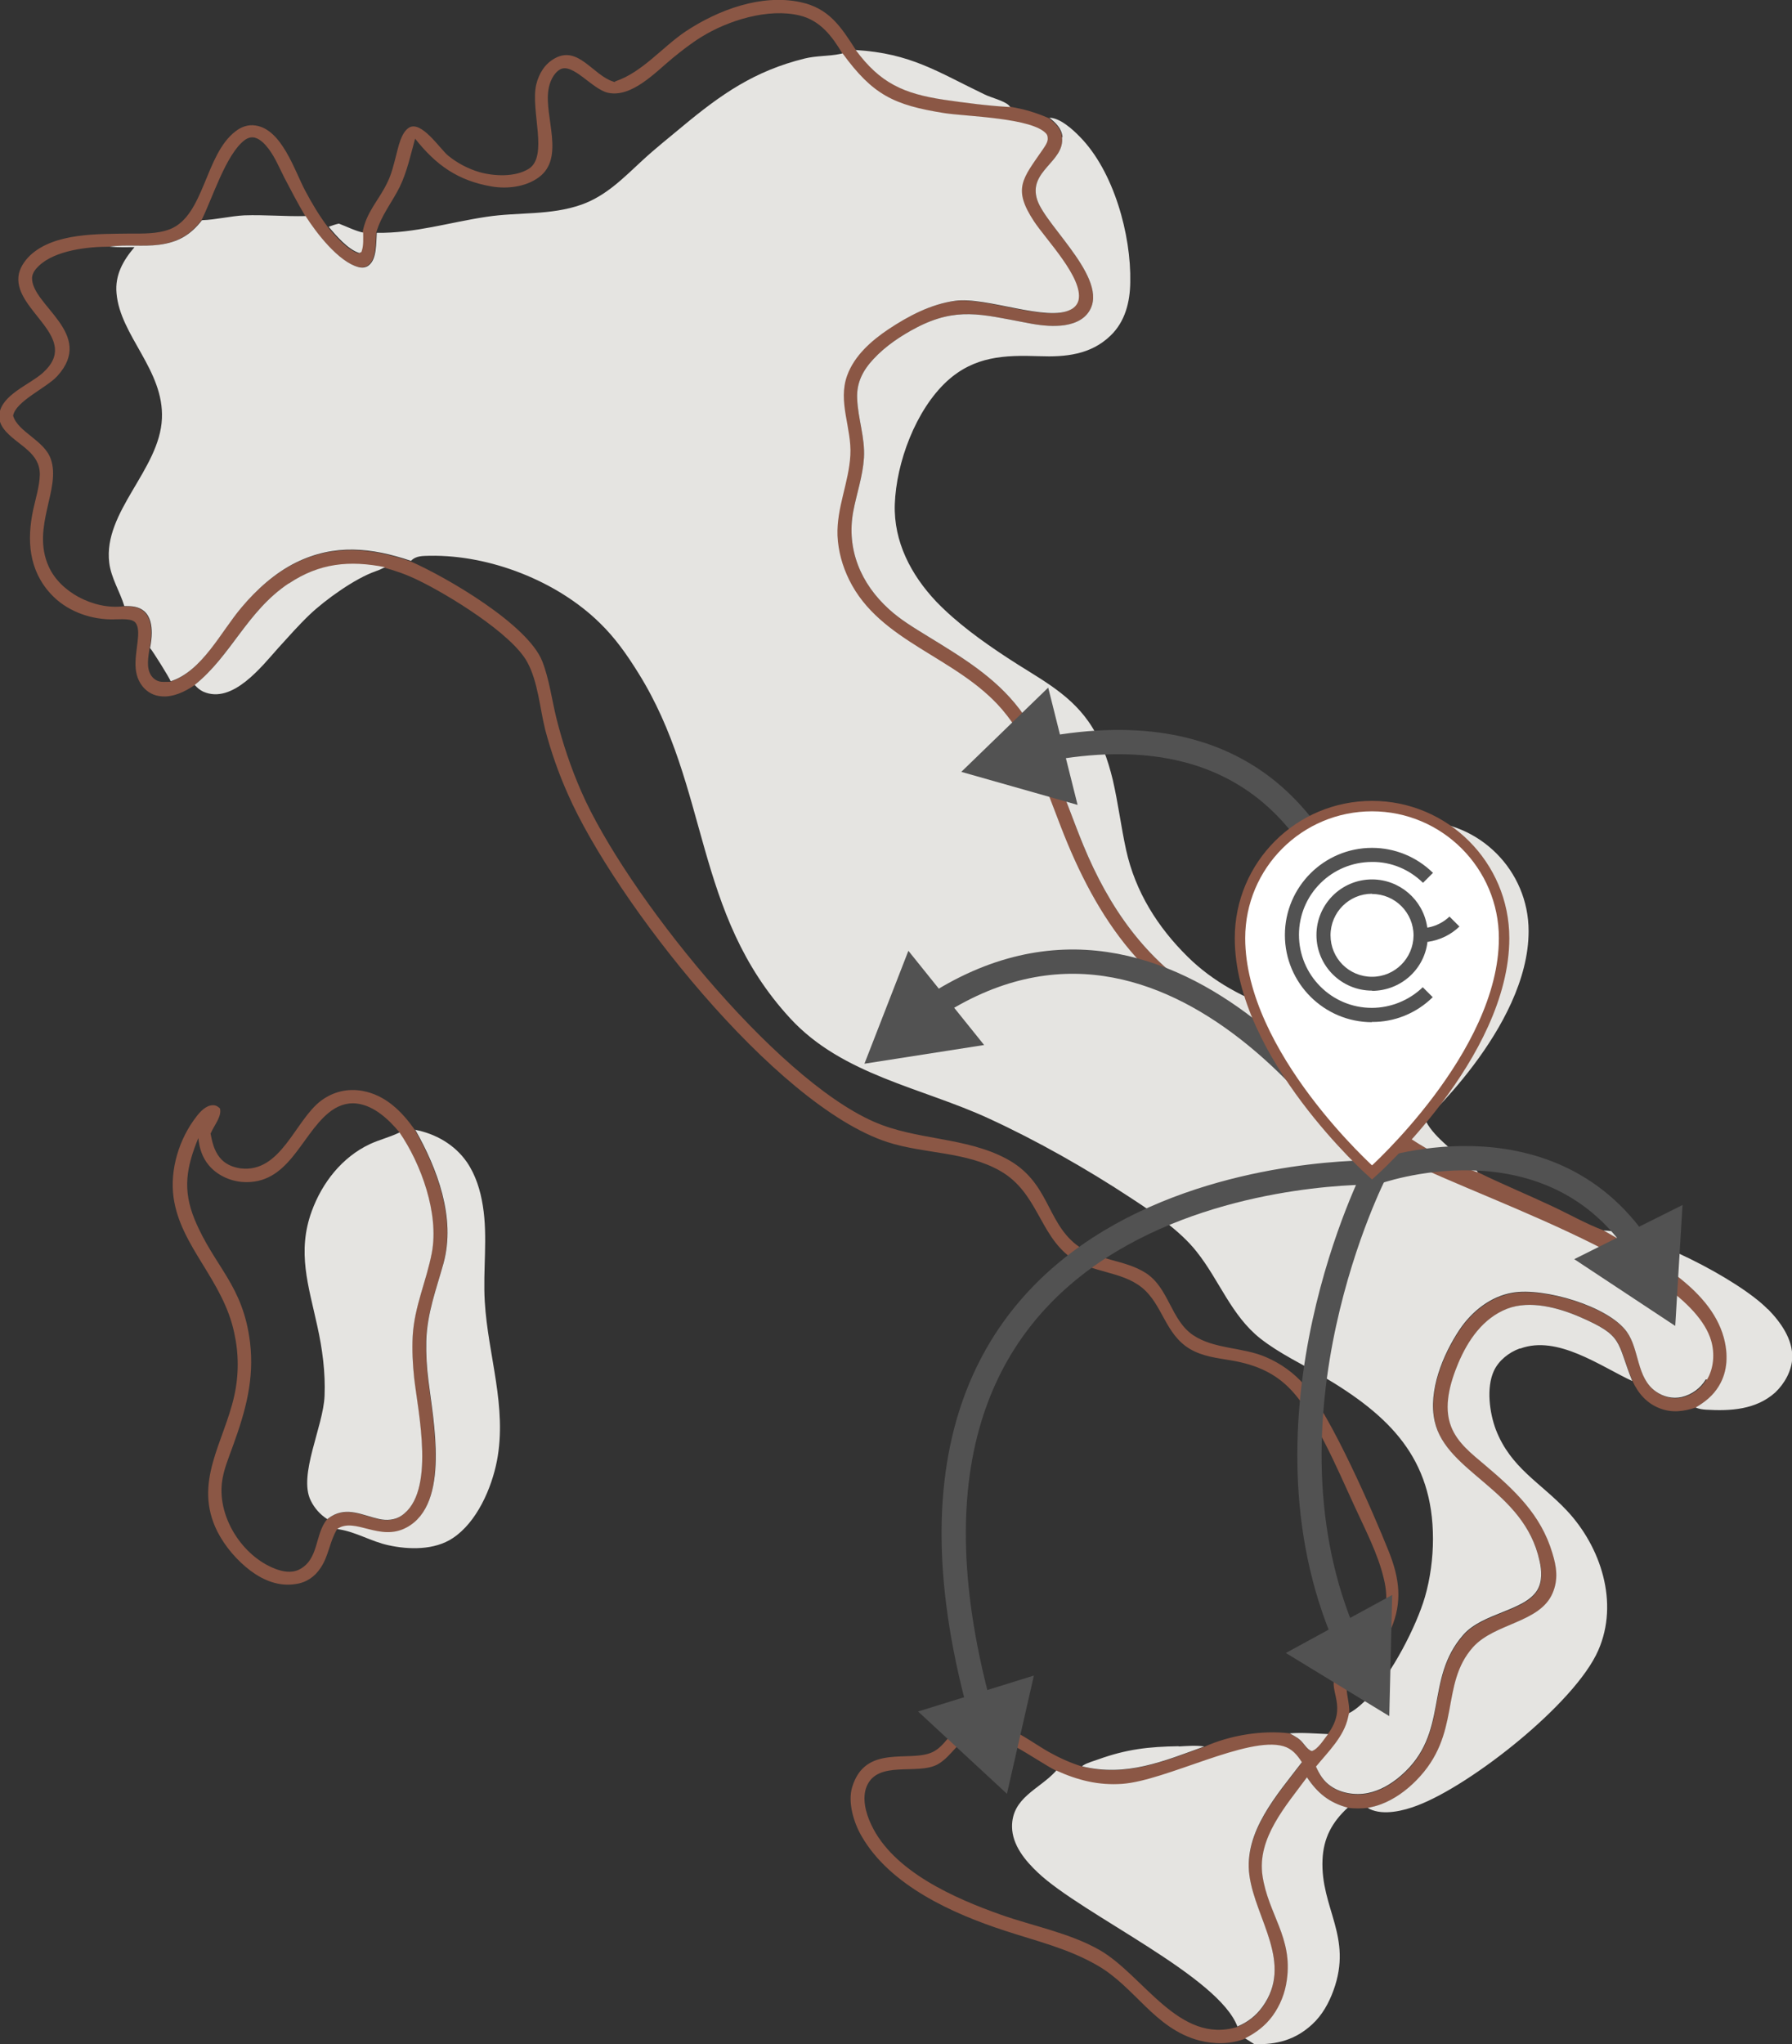<?xml version="1.0" encoding="UTF-8"?>
<svg id="Livello_2" data-name="Livello 2" xmlns="http://www.w3.org/2000/svg" viewBox="0 0 73.82 84.19">
  <rect x="0" y="0" width="73.82" height="84.19" fill="#333333" stroke="none"/>
  <defs>
    <style>
      .cls-1 {
        fill: #525252;
      }

      .cls-2 {
        fill: #fff;
        stroke: #8b5745;
        stroke-width: .43px;
      }

      .cls-2, .cls-3 {
        stroke-miterlimit: 10;
      }

      .cls-4 {
        fill: #e5e4e1;
      }

      .cls-5 {
        fill: #8b5745;
      }

      .cls-3 {
        fill: none;
        stroke: #525252;
        stroke-linecap: round;
        stroke-width: 1px;
      }
    </style>
  </defs>
  <g id="Layer_1" data-name="Layer 1">
    <g>
      <path class="cls-4" d="M62.97,38.35c0,4-4.53,8.03-4.53,8.03,0,0-4.53-4.03-4.53-8.03,0-2.5,2.03-4.53,4.53-4.53s4.53,2.03,4.53,4.53Z"/>
      <g>
        <path class="cls-5" d="M25.35,3.35c1.12-.38,1.93-1.41,2.9-2.06,1.33-.88,3.11-1.55,4.73-1.2,1.17.25,1.66,1.01,2.27,1.96,1.01,1.37,1.98,1.8,3.65,2.05.89.13,1.82.25,2.72.3.57.09,1.06.24,1.59.47.26.21.51.43.54.79.11,1.01-1.42,1.38-1.02,2.58.38,1.13,3.15,3.42,2.04,4.71-.29.34-.8.46-1.23.47-.47.02-.93-.06-1.38-.15-1.71-.32-2.76-.63-4.4.22-.65.34-1.28.76-1.78,1.3-.43.46-.7.97-.67,1.62.03.83.33,1.61.28,2.45-.05.76-.3,1.46-.44,2.2-.29,1.56.31,2.98,1.47,4.03.48.44,1.04.77,1.59,1.11,1.4.86,2.78,1.68,3.79,3.01,1.26,1.66,1.85,3.71,2.63,5.61,1.05,2.54,2.55,4.72,4.93,6.18.8.49,1.67.88,2.59,1.08,1.1.23,2.26.19,3.38.13.11,0,.21-.01.32-.02.62.04,1.23.13,1.66.63.15.17.23.36.32.56-.04.24-.08.47-.23.67-.37.51-1.42.75-.65,1.82.67.93,2.84,2.04,3.95,2.42,1,.49,2.02.91,3.02,1.38.71.33,1.42.74,2.15,1.01,1.76,1.02,4.37,2.29,4.95,4.41.18.67.17,1.38-.2,1.99-.24.4-.57.66-.96.89-.49.16-.97.23-1.47.04-.54-.2-.9-.61-1.14-1.13-.66-1.64-.34-1.85-2.16-2.64-.88-.38-2.05-.7-2.99-.34-1,.39-1.62,1.3-2.02,2.25-.33.79-.62,1.78-.29,2.61.26.67.85,1.12,1.38,1.57,1.23,1.04,2.32,2.05,2.79,3.64.17.55.25,1.08.01,1.64-.52,1.23-2.38,1.23-3.28,2.23-1.38,1.55-.45,3.58-2.34,5.49-.4.41-.91.78-1.45.98-.18.07-.36.11-.55.15-.28.03-.54.03-.82,0-.76-.2-1.25-.6-1.68-1.25-.86,1.17-2.07,2.51-1.83,4.07.24,1.58,1.25,2.53,1,4.28-.07.53-.27,1.04-.59,1.48-.3.41-.69.7-1.13.92-.6.24-1.28.24-1.9.08-1.84-.49-2.64-2.2-4.19-3.09-1.21-.7-2.5-1-3.81-1.43-2.15-.7-4.74-1.86-5.91-3.9-.32-.55-.57-1.38-.39-2,.54-1.82,2.39-1.01,3.32-1.46.52-.25.75-.88,1.27-1.16,1.11-.58,2.6.64,3.52,1.16.45.25.89.45,1.38.6,1.82.44,3.35-.21,5.03-.82,1.04-.47,2.38-.69,3.5-.55.13.08.28.15.4.25.17.13.31.43.51.48.26-.08.5-.49.67-.7.83-1.14.02-1.75.3-2.4.38-.86,1.62-1.28,2.03-2.63.13-.44.08-.95-.03-1.39-.24-1.01-.76-2-1.19-2.94-.41-.89-.8-1.79-1.25-2.66-.96-1.85-1.65-3-3.84-3.37-.59-.1-1.17-.16-1.7-.47-1.03-.61-1.12-1.83-1.98-2.53-.86-.69-2.05-.59-2.95-1.25-1.28-.95-1.35-2.67-2.88-3.55-1.41-.81-3.13-.7-4.65-1.19-4.67-1.52-11.27-10-13.17-14.34-.38-.85-.69-1.74-.93-2.64-.22-.88-.3-1.99-.74-2.79-.64-1.18-3.28-2.79-4.51-3.38-.45-.22-.9-.38-1.38-.51-1.46-.29-2.7-.17-3.96.67-1.72,1.15-2.36,2.97-3.87,4.18-.39.26-.86.49-1.34.45-.31-.02-.58-.16-.78-.4-.5-.62-.23-1.4-.19-2.1.01-.17,0-.47-.16-.58-.2-.15-.74-.08-.99-.09-.9-.02-1.82-.37-2.44-1.04-.92-.99-1-2.23-.73-3.49.1-.46.26-.96.27-1.43.01-.9-.86-1.19-1.39-1.77-.18-.2-.31-.43-.28-.71.09-.81,1.24-1.22,1.79-1.71,1.61-1.44-1.15-2.53-1-3.97.03-.33.25-.65.48-.87,1-.94,2.82-.88,4.1-.9.55,0,1.14.02,1.66-.18,1.42-.56,1.44-3.07,2.7-4.03.24-.19.53-.29.83-.24,1.08.16,1.6,1.85,2.04,2.68.28.53.58,1.03.94,1.51.3.36.8.94,1.26,1.08.1-.05.08-.01.11-.11.07-.21.05-.51.05-.73.15-.87.66-1.32,1.02-2.07.18-.36.27-.75.37-1.14.09-.34.2-.91.51-1.12.51-.35,1.29.86,1.63,1.14.38.31.82.54,1.29.68.61.17,1.46.21,2.02-.13.84-.51.07-2.42.32-3.48.11-.45.35-.85.77-1.08.96-.53,1.57.7,2.4.96l.06.02ZM34.7,2.2c-.42-.7-.9-1.35-1.75-1.56-1.3-.32-2.96.2-4.07.89-.42.26-.8.56-1.18.87-.68.56-1.68,1.64-2.66,1.42-.65-.15-1.45-1.25-1.97-.96-.28.16-.44.55-.48.85-.17,1.12.69,2.79-.39,3.59-.54.4-1.3.49-1.95.38-1.39-.24-2.29-.88-3.15-1.97-.18.65-.33,1.36-.63,1.98-.32.65-.77,1.18-.97,1.89-.03.4.01,1.08-.33,1.34-.12.1-.28.11-.43.07-.82-.22-1.74-1.42-2.17-2.1-.3-.51-.58-1.04-.85-1.56-.2-.39-.38-.83-.64-1.18-.14-.19-.35-.42-.58-.48-.15-.04-.3.01-.42.1-.77.57-1.34,2.43-1.78,3.3-.47.61-.99.91-1.76,1.01-.67.09-1.38-.02-2.05.08-.88,0-2.22.15-2.89.79-.14.13-.27.3-.28.49-.03,1.14,2.63,2.3,1.04,4.05-.45.49-1.71,1.03-1.82,1.63.19.67,1.28,1.01,1.55,1.78.44,1.23-.81,2.8-.09,4.42.25.56.71.98,1.24,1.27.56.3,1.22.46,1.86.38.3,0,.6.01.83.22.25.23.3.58.3.89,0,.2-.03.42-.07.62-.05.36-.15.82.08,1.14.09.13.25.23.41.24.12.01.24,0,.36,0,1.3-.42,2.07-2.04,2.91-3.03.62-.74,1.38-1.43,2.25-1.86,1.59-.78,3.11-.62,4.74-.07,1.46.64,4.83,2.59,5.43,4.12.29.75.39,1.57.58,2.34.26,1.04.6,2.05,1.03,3.03,1.8,4.12,7.92,11.78,12.05,13.59,1.75.77,3.76.62,5.45,1.52,1.77.94,1.64,2.56,2.88,3.54.85.67,1.98.6,2.87,1.17.95.61,1.03,1.94,1.95,2.56.86.58,2.04.49,2.99.9.61.26,1.16.65,1.59,1.15,1.1,1.27,2.82,5.21,3.48,6.86.44,1.1.57,2.08.09,3.19-.38.86-1.76,1.76-1.82,2.19-.06.41.13.87.1,1.3l-.04.18c-.17.79-.82,1.41-1.32,2.02.15.33.32.61.62.81.42.29,1.01.38,1.51.28.51-.1.98-.38,1.37-.72,2.02-1.75.95-3.96,2.57-5.8.79-.9,2.51-.98,3.04-1.83.22-.36.19-.82.1-1.21-.63-2.93-3.84-3.62-4.32-5.75-.28-1.25.34-2.75,1.02-3.77.5-.75,1.28-1.38,2.19-1.53,1.28-.22,3.95.55,4.71,1.62.52.73.39,1.89,1.2,2.45.31.22.69.31,1.06.23.42-.1.78-.36,1-.73.28-.47.32-1.08.17-1.6-.95-3.26-10.45-6.12-13.32-7.78-.82-.48-.76-.93-1-1.92-.27-1.12.64-1.21.98-1.85.06-.1.08-.22.03-.34-.38-.82-2.95-.49-3.82-.54-.7-.04-1.35-.14-2.01-.36-4.04-1.35-6.19-4.6-7.65-8.38-.66-1.7-1.22-3.42-2.42-4.83-1.87-2.18-5.03-2.76-6.3-5.34-.28-.57-.45-1.18-.48-1.82-.04-1.15.47-2.19.53-3.32.06-1.11-.53-2.19-.13-3.28.3-.82,1-1.43,1.7-1.9.83-.55,1.74-1.03,2.74-1.17,1.29-.18,3.8.88,4.77.36.16-.08.28-.22.32-.39.2-.91-1.35-2.5-1.84-3.25-.88-1.34-.47-1.74.35-2.93.08-.12.21-.29.22-.44,0-.08,0-.15-.05-.22-.55-.67-3.29-.72-4.2-.86-2.1-.33-2.96-.76-4.2-2.46ZM43.51,72.93c-.79-.39-2.6-1.78-3.41-1.5-.6.21-.91.93-1.48,1.24-.83.45-2.47-.19-2.92.91-.2.49-.03,1.11.19,1.57.9,1.93,3.45,3.04,5.34,3.71,1.33.47,2.83.75,4.06,1.45,1.82,1.04,3.27,3.91,5.69,3.17.41-.18.76-.44,1.02-.8,1.3-1.79-.28-3.61-.53-5.41-.25-1.8,1.15-3.34,2.16-4.67-.19-.3-.41-.56-.76-.66-1.46-.43-4.84,1.42-6.64,1.55-.98.07-1.84-.15-2.72-.55Z"/>
        <path class="cls-5" d="M8.67,46.67c.07.36.14.69.37.99.21.27.52.41.86.46,1.68.21,2.25-1.98,3.33-2.79.5-.37,1.09-.51,1.7-.4.95.17,1.63.85,2.16,1.61.92,1.62,1.68,3.64,1.17,5.51-.3,1.09-.68,2.07-.71,3.21,0,.54.02,1.09.09,1.63.19,1.59.91,5.08-.9,6.04-1.11.59-2.12-.44-2.86.06-.3.5-.34,1.09-.67,1.58-.24.37-.59.61-1.03.67-.68.11-1.31-.14-1.85-.54-.56-.42-1.06-1-1.38-1.63-1-2.01.27-3.65.7-5.58.19-.85.19-1.73,0-2.59-.46-2.19-2.22-3.56-2.5-5.58-.16-1.15.23-2.42.94-3.33.15-.2.4-.47.68-.47.13,0,.2.05.29.13.09.33-.25.71-.38,1.03ZM16.45,46.63c-.44-.53-1.05-1.1-1.76-1.18-.43-.05-.82.11-1.15.38-1.16.95-1.66,2.99-3.56,2.85-.52-.04-1.05-.29-1.38-.69-.27-.32-.39-.71-.43-1.12-.49,1.2-.66,2.12-.15,3.36.81,1.95,1.99,2.68,2.28,5.06.18,1.51-.18,2.81-.69,4.22-.18.51-.41,1.03-.47,1.57-.16,1.44.85,3.01,2.19,3.53.31.12.67.19.98.04.84-.41.65-1.46,1.16-2.07.06-.04.11-.08.17-.12.66-.4,1.29-.04,1.96.11.31.07.65.05.92-.13,1.44-.95.69-4.27.53-5.68-.06-.57-.09-1.15-.06-1.72.07-1.22.57-2.26.79-3.44.3-1.61-.43-3.64-1.34-4.96Z"/>
        <path class="cls-4" d="M17.09,46.53c.85.16,1.64.61,2.14,1.33.37.54.56,1.17.66,1.8.21,1.3,0,2.64.08,3.95.13,2.21.93,4.33.5,6.56-.22,1.13-.83,2.53-1.82,3.18-.75.5-1.81.48-2.66.29-.69-.15-1.32-.54-2.01-.65l-.09-.02c.74-.5,1.75.54,2.86-.06,1.81-.97,1.09-4.45.9-6.04-.07-.54-.1-1.08-.09-1.63.03-1.14.41-2.13.71-3.21.51-1.87-.25-3.89-1.17-5.51ZM16.45,46.63c.9,1.31,1.64,3.35,1.34,4.96-.22,1.17-.72,2.21-.79,3.44-.03.57,0,1.15.06,1.72.16,1.41.9,4.73-.53,5.68-.27.18-.61.2-.92.13-.67-.15-1.3-.51-1.96-.11-.06.04-.12.08-.17.12,0,0,0,0-.01-.01-.29-.19-.52-.45-.67-.76-.52-1.05.52-3.04.57-4.31.04-.96-.09-1.94-.3-2.88-.36-1.66-.84-3.04-.23-4.72.43-1.18,1.25-2.23,2.4-2.77.39-.18.8-.28,1.18-.46.01,0,.03-.01.04-.02Z"/>
        <path class="cls-4" d="M50.98,83.48c-.76-2.09-6.4-4.63-8.22-6.35-.52-.49-1.06-1.13-1.07-1.89-.01-1.2,1.11-1.54,1.79-2.28.01-.01.02-.02.03-.04.88.4,1.74.62,2.72.55,1.8-.13,5.18-1.98,6.64-1.55.35.1.57.36.76.66-1.02,1.34-2.41,2.87-2.16,4.67.25,1.8,1.83,3.62.53,5.41-.26.36-.61.63-1.02.8ZM43.75,5.66c.11,1.01-1.42,1.38-1.02,2.58.38,1.13,3.15,3.42,2.04,4.71-.29.34-.8.46-1.23.47-.47.02-.93-.06-1.38-.15-1.71-.32-2.76-.63-4.4.22-.65.34-1.28.76-1.78,1.3-.43.46-.7.97-.67,1.62.03.83.33,1.61.28,2.45-.05.76-.3,1.46-.44,2.2-.29,1.56.31,2.98,1.47,4.03.48.44,1.04.77,1.59,1.11,1.4.86,2.78,1.68,3.79,3.01,1.26,1.66,1.85,3.71,2.63,5.61,1.05,2.54,2.55,4.72,4.93,6.18.8.49,1.67.88,2.59,1.08,1.1.23,2.26.19,3.38.13.11,0,.21-.01.32-.02-.05-.05-.09-.1-.17-.12-.29-.09-.74-.07-1.05-.11-.66-.07-1.35-.18-1.98-.38-1.36-.43-2.7-1.16-3.72-2.17-1.24-1.22-2.16-2.68-2.54-4.4-.21-.96-.33-1.94-.55-2.89-.2-.83-.5-1.69-1-2.4-.86-1.23-2.14-1.83-3.36-2.64-1.02-.67-2.06-1.42-2.91-2.3-1.04-1.1-1.76-2.47-1.71-4.01.06-1.72.86-3.88,2.15-5.07,1.13-1.03,2.36-1.08,3.81-1.03,1.07.04,2.11-.06,2.92-.84.61-.58.81-1.39.82-2.21.04-1.95-.68-4.57-2.08-5.99-.29-.3-.82-.78-1.25-.78.26.21.5.43.54.79ZM11.89,24.03c-1.72,1.15-2.36,2.97-3.87,4.18.11.12.21.21.36.28,1.2.52,2.4-1.04,3.08-1.8.42-.46.84-.94,1.29-1.37.65-.62,1.88-1.5,2.72-1.79.12-.04.23-.09.35-.15l.04-.02c-1.46-.29-2.7-.17-3.96.67ZM38.9,4.11c.89.13,1.82.25,2.72.3-.02-.02-.04-.05-.06-.07-.19-.19-.74-.32-1-.45-1.96-.94-3.03-1.69-5.31-1.83,1.01,1.37,1.98,1.8,3.65,2.05ZM14.8,10.42c.1-.05.08-.01.11-.11.07-.21.05-.51.05-.73-.33-.07-.68-.25-1-.37-.14.03-.29.08-.42.13.3.36.8.94,1.26,1.08ZM56.93,45.87c.67.93,2.84,2.04,3.95,2.42-.11-.24-.94-.8-1.18-1.02-.66-.59-1.32-1.21-1.08-2.16.05-.2.15-.46.12-.66-.07-.44-.58-.62-.91-.85l-.03-.21c-.04.24-.08.47-.23.67-.37.51-1.42.75-.65,1.82ZM72.82,53.92c-1.19-1.22-5.05-3.21-6.76-3.24,1.76,1.02,4.37,2.29,4.95,4.41.18.67.17,1.38-.2,1.99-.24.4-.57.66-.96.89.14.06.28.08.43.09,1.01.06,2.06,0,2.85-.71.38-.36.68-.89.7-1.42.03-.77-.48-1.48-1-2.01ZM70.32,56.82c.28-.47.32-1.08.17-1.6-.95-3.26-10.28-6.07-13.15-7.73-.82-.48-.93-.98-1.17-1.97-.27-1.12.64-1.21.98-1.85.06-.1.08-.22.03-.34-.38-.82-2.95-.49-3.82-.54-.7-.04-1.35-.14-2.01-.36-4.04-1.35-6.19-4.6-7.65-8.38-.66-1.7-1.22-3.42-2.42-4.83-1.87-2.18-5.03-2.76-6.3-5.34-.28-.57-.45-1.18-.48-1.82-.04-1.15.47-2.19.53-3.32.06-1.11-.53-2.19-.13-3.28.3-.82,1-1.43,1.7-1.9.83-.55,1.74-1.03,2.74-1.17,1.29-.18,3.8.88,4.77.36.16-.08.28-.22.32-.39.2-.91-1.35-2.5-1.84-3.25-.88-1.34-.47-1.74.35-2.93.08-.12.21-.29.22-.44,0-.08,0-.15-.05-.22-.55-.67-3.29-.72-4.2-.86-2.1-.33-2.96-.76-4.2-2.46l-.09.02c-.48.1-.98.07-1.47.19-2.07.51-3.44,1.47-5.04,2.8-.55.46-1.12.91-1.65,1.4-.77.71-1.49,1.46-2.51,1.82-1.28.45-2.6.3-3.91.5-1.54.23-2.95.68-4.52.66-.03.4.01,1.08-.33,1.34-.12.1-.28.11-.43.07-.82-.22-1.74-1.42-2.17-2.1-.84.02-1.69-.06-2.53-.03-.58.03-1.16.18-1.74.2-.47.61-.99.91-1.76,1.01-.67.09-1.38-.02-2.05.08.34.03.69.02,1.03.02-.47.55-.81,1.15-.74,1.9.15,1.75,1.96,3.16,1.87,5.16-.09,2.1-2.43,3.84-2.17,5.94.08.64.44,1.18.62,1.78.3,0,.59.01.83.22.25.23.3.58.3.89,0,.2-.03.42-.07.62.11.12.81,1.24.85,1.37,1.3-.42,2.07-2.04,2.91-3.03.62-.74,1.38-1.43,2.25-1.86,1.59-.78,3.11-.62,4.74-.07.21-.22.49-.2.78-.21,2.47-.04,5.24,1.04,7,2.77.63.61,1.12,1.31,1.58,2.05,2.97,4.75,2.25,9.88,6.26,14.23,2.15,2.34,5.42,2.85,8.19,4.13,1.98.91,4.04,2.08,5.86,3.28.93.61,2.01,1.33,2.7,2.21.93,1.17,1.42,2.62,2.62,3.57.79.62,1.72,1.05,2.58,1.56,2.73,1.61,4.53,3.36,4.53,6.69,0,.79-.11,1.63-.33,2.39-.35,1.21-1.39,3.22-2.28,4.1-.24.24-.55.54-.85.69l-.04.18c-.17.79-.82,1.41-1.32,2.02.15.33.32.61.62.81.42.29,1.01.38,1.51.28.51-.1.98-.38,1.37-.72,2.02-1.75.95-3.96,2.57-5.8.79-.9,2.51-.98,3.04-1.83.22-.36.19-.82.1-1.21-.63-2.93-3.84-3.62-4.32-5.75-.28-1.25.34-2.75,1.02-3.77.5-.75,1.28-1.38,2.19-1.53,1.28-.22,3.95.55,4.71,1.62.52.73.39,1.89,1.19,2.45.31.22.69.31,1.06.23.42-.1.78-.36,1-.73ZM62.63,55.54c1.53-.56,3.28.72,4.61,1.34-.66-1.64-.34-1.85-2.16-2.64-.88-.38-2.05-.7-2.99-.34-1,.39-1.62,1.3-2.02,2.25-.33.79-.62,1.78-.29,2.61.26.67.85,1.12,1.38,1.57,1.23,1.04,2.32,2.05,2.79,3.64.17.55.25,1.08.01,1.64-.52,1.23-2.38,1.23-3.28,2.23-1.38,1.55-.45,3.58-2.34,5.49-.4.41-.91.78-1.45.98-.18.07-.36.11-.55.15.03.02.06.03.09.05.57.27,1.39.07,1.96-.15,2.22-.84,6.5-4.21,7.45-6.39.86-1.96.11-4.26-1.3-5.76-1.08-1.15-2.31-1.75-2.92-3.33-.26-.69-.4-1.73-.08-2.42.2-.43.62-.76,1.06-.92ZM54.04,72.12c.26-.08.5-.49.67-.7-.52-.02-1.06-.07-1.58-.03.13.08.28.15.4.25.17.13.31.43.51.48ZM48.56,71.92c-1.25.02-2.15.12-3.34.55-.19.07-.43.13-.6.24-.02.01-.03.02-.04.04,1.82.44,3.35-.21,5.03-.82-.35-.05-.7-.02-1.05,0ZM53.84,73.2c-.86,1.17-2.07,2.51-1.83,4.07.24,1.58,1.25,2.53,1,4.28-.07.53-.27,1.04-.59,1.48-.3.41-.69.7-1.13.92l.38.24c.93.03,1.7-.18,2.39-.82.41-.38.68-.87.87-1.39.81-2.22-.54-3.39-.45-5.39.04-.89.39-1.54,1.04-2.14-.76-.2-1.25-.6-1.68-1.25Z"/>
      </g>
      <g>
        <path class="cls-3" d="M56.65,48.29s7.05-2.58,10.85,3.05"/>
        <polygon class="cls-1" points="64.85 51.86 69.01 54.61 69.31 49.63 64.85 51.86"/>
      </g>
      <g>
        <path class="cls-3" d="M56.65,48.29s-22.51-.54-16.27,22.17"/>
        <polygon class="cls-1" points="37.82 70.49 41.48 73.88 42.59 69.01 37.82 70.49"/>
      </g>
      <g>
        <path class="cls-3" d="M56.65,48.29s-5.19,10.11-1.2,19.26"/>
        <polygon class="cls-1" points="52.97 68.08 57.23 70.68 57.35 65.69 52.97 68.08"/>
      </g>
      <g>
        <path class="cls-3" d="M56.65,48.29s2.36-20.41-13.59-17.43"/>
        <polygon class="cls-1" points="43.18 28.32 39.6 31.79 44.39 33.15 43.18 28.32"/>
      </g>
      <g>
        <path class="cls-3" d="M56.65,48.29s-8.06-13.56-18.28-6.79"/>
        <polygon class="cls-1" points="37.42 39.16 35.61 43.81 40.54 43.04 37.42 39.16"/>
      </g>
      <g>
        <path class="cls-2" d="M61.96,38.64c0,4.81-5.44,9.65-5.44,9.65,0,0-5.44-4.84-5.44-9.65,0-3.01,2.44-5.44,5.44-5.44s5.44,2.44,5.44,5.44Z"/>
        <path id="Tracciato_1" data-name="Tracciato 1" class="cls-1" d="M56.52,42.1c-1.98,0-3.59-1.61-3.59-3.59,0-1.98,1.61-3.59,3.59-3.59,0,0,0,0,0,0,.94,0,1.84.37,2.51,1.03l-.41.41c-.56-.55-1.31-.87-2.1-.86-1.66,0-3.01,1.34-3.01,3,0,1.66,1.34,3.01,3,3.01.78,0,1.54-.31,2.1-.85l.41.41c-.67.66-1.57,1.03-2.51,1.02M56.52,40.8c-1.26,0-2.29-1.02-2.29-2.29,0-1.26,1.02-2.29,2.29-2.29,1.13,0,2.1.83,2.27,1.95v.03s.04,0,.04,0c.33-.06.64-.22.88-.45l.41.41c-.35.34-.81.56-1.29.63h-.03s0,.03,0,.03c-.15,1.14-1.12,1.98-2.27,1.99M56.52,36.81c-.94,0-1.71.76-1.71,1.71s.76,1.71,1.71,1.71c.94,0,1.7-.76,1.71-1.7,0-.94-.76-1.71-1.71-1.71"/>
      </g>
    </g>
  </g>
</svg>